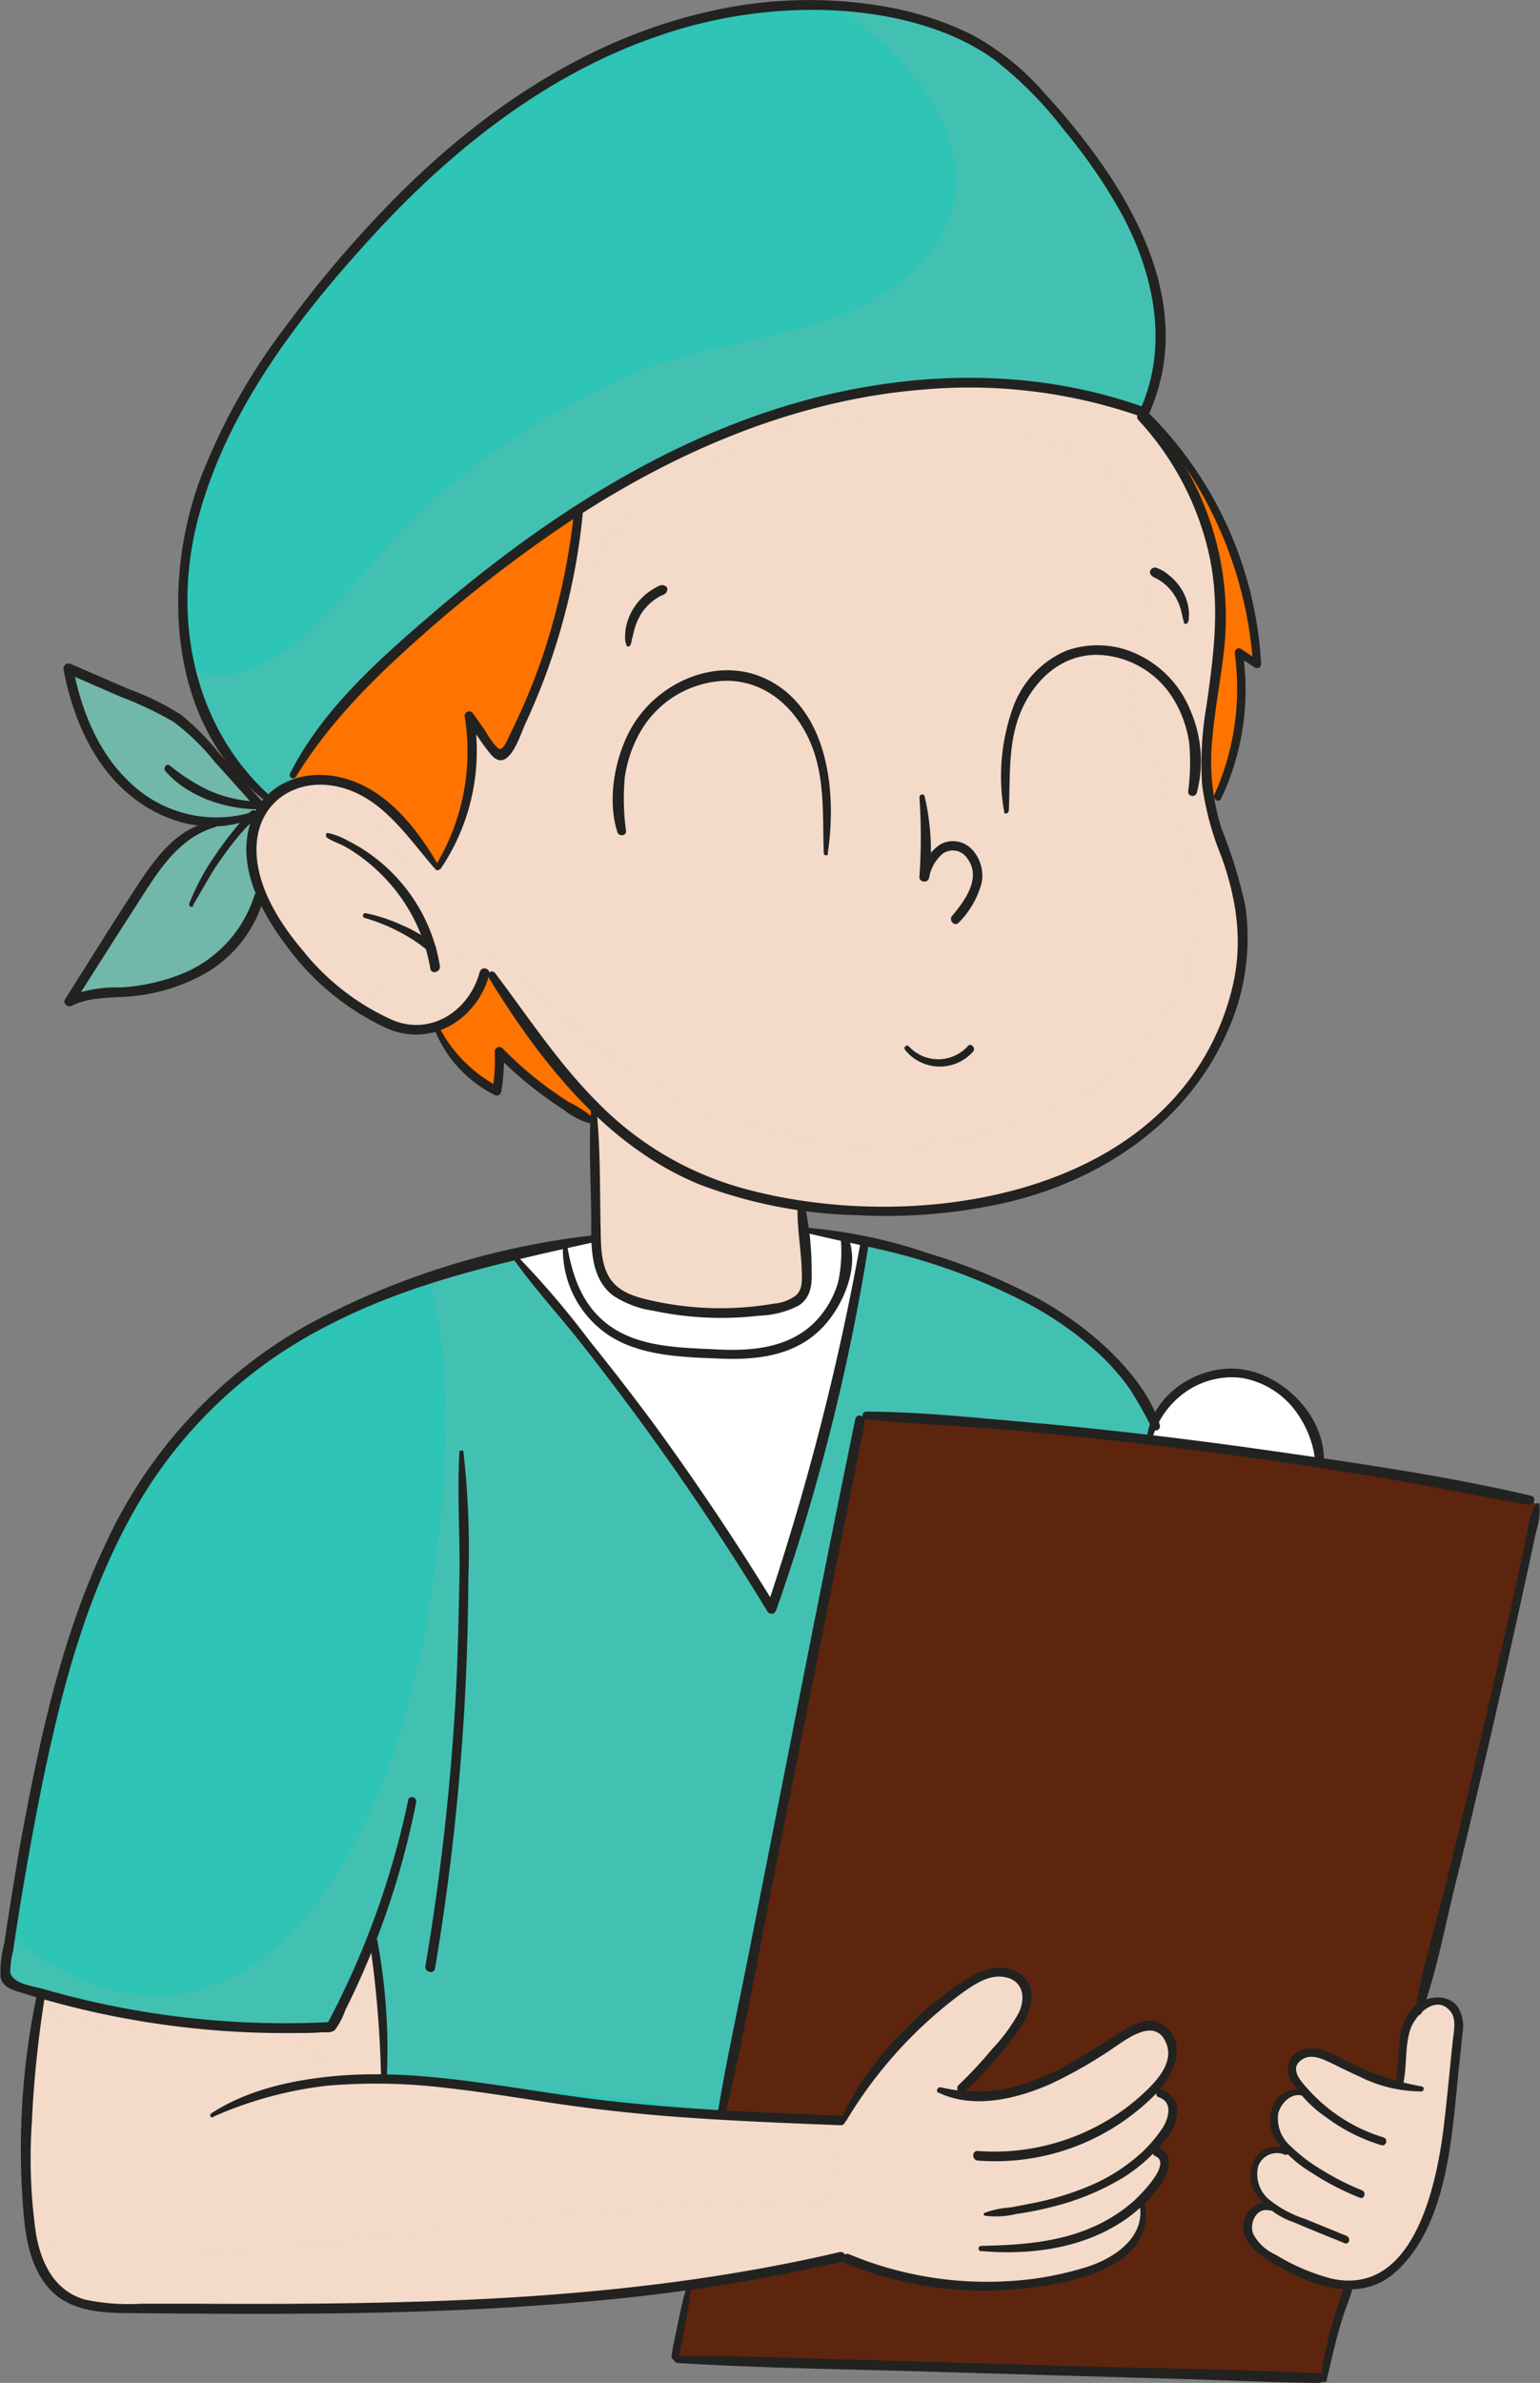 <?xml version="1.0" encoding="UTF-8"?> <svg xmlns="http://www.w3.org/2000/svg" viewBox="0 0 160.9 248.87"><rect x="0" y="0" width="160.9" height="248.87" fill="#808080" stroke="none"/> <g style="isolation:isolate"> <g id="Слой_2" data-name="Слой 2"> <g id="POST_2" data-name="POST 2"> <path d="M27.14,84.11l.28.31a6.89,6.89,0,0,0-.51,1l-.54-.25-.15.06a10.7,10.7,0,0,1-3.79.67,13.83,13.83,0,0,1-9.09-3.71C9.89,79,8,74.41,7.13,69.8l8,3.44a18.82,18.82,0,0,1,3.74,2,18.28,18.28,0,0,1,2.71,2.64Z" style="fill:#71b8ab"></path> <path d="M88.21,133.27l1.47.27A238.79,238.79,0,0,1,80.61,168a273.49,273.49,0,0,0-26.75-36.7l-.08-.35c1.72-.39,3.45-.75,5.17-1.07l.09.46a11,11,0,0,0,5.27,9c2.49,1.43,5.46,1.67,8.31,1.88,3.57.27,7.34.49,10.52-1.15A10,10,0,0,0,88.21,133.27Z" style="fill:#fff"></path> <path d="M88.21,133.27a9.35,9.35,0,0,0,0-3.87l0-.23,2.12.44-.07.37c-.2,1.19-.41,2.38-.63,3.56Z" style="fill:#fff"></path> <path d="M4.32,208.17c-.86-.25-1.71-.51-2.56-.78a1.88,1.88,0,0,1-1.08-.67,1.82,1.82,0,0,1-.09-1.18c.85-6,1.85-12,3-18C6.49,173,10.72,158,21.07,147.35c8.64-8.88,20.51-13.56,32.71-16.37l.08.35A273.49,273.49,0,0,1,80.61,168a238.79,238.79,0,0,0,9.07-34.49c.22-1.18.43-2.37.63-3.56l.07-.37a82.37,82.37,0,0,1,10.45,3.08c8.16,3,16.35,7.94,19.76,15.91,0,0,0,0,0,0a7.23,7.23,0,0,0-.52,1.79q-14.73-1.74-29.56-2.58l-.64.52-14.4,72.09,0,.44c-4.86-.27-9.71-.67-14.53-1.31-6.53-.85-13-2.15-19.6-2.41-.39,0-.79,0-1.18,0v-.36a79.12,79.12,0,0,0-1.06-14l-.31-.12a82.76,82.76,0,0,1-4.17,9A90.58,90.58,0,0,1,4.32,208.17Z" style="fill:#2ec4b6"></path> <path d="M88.22,129.4a9.35,9.35,0,0,1,0,3.87,10,10,0,0,1-5.07,6.82c-3.18,1.64-7,1.42-10.52,1.15-2.85-.21-5.82-.45-8.31-1.88a11,11,0,0,1-5.27-9l-.09-.46c1.06-.21,2.13-.4,3.19-.58h.18c.06,1.84.26,3.76,1.5,5.09a7.31,7.31,0,0,0,3.8,1.82,33.89,33.89,0,0,0,13.42.42,4,4,0,0,0,2.92-1.5,4.07,4.07,0,0,0,.37-2.3c-.07-1.42-.17-2.85-.31-4.27l.48-.05c1.26.18,2.51.4,3.76.64Z" style="fill:#fff"></path> <path d="M45.78,90.56A22.23,22.23,0,0,0,49,74.77l2.58,3.67c.18.25.41.53.71.52s.56-.33.71-.64a68.08,68.08,0,0,0,7.41-24.59l-.22-.34a91.09,91.09,0,0,1,18-9.16c13.12-4.81,27.91-6,41-1.23l0,.51a30.79,30.79,0,0,1,8.23,22.14c-.25,5.95-2.25,11.91-1.23,17.76,0,.1,0,.21.06.32.62,3.21,2.16,6.18,2.94,9.36,2.47,10-3.07,20.72-11.53,26.52s-19.21,7.33-29.46,6.69c-1.46-.09-3-.22-4.41-.42a39,39,0,0,1-14.11-4.37,35.9,35.9,0,0,1-7.61-5.86c-4.12-4.09-7.53-9-10.82-13.85l-.68-.16a8.07,8.07,0,0,1-5.55,5.77,5.91,5.91,0,0,1-2.1.17,10.34,10.34,0,0,1-3.91-1.44A28.61,28.61,0,0,1,28.49,95.7a21.84,21.84,0,0,1-1.11-2.15,12.64,12.64,0,0,1-1.1-4.13,8.54,8.54,0,0,1,.63-4,6.89,6.89,0,0,1,.51-1,6.64,6.64,0,0,1,.68-.9l.25-.26a6.28,6.28,0,0,1,2.59-1.5,9.5,9.5,0,0,1,7.27,1c3.07,1.76,5.21,4.73,7.26,7.61Z" style="fill:#f4dac9"></path> <path d="M120.07,150.4q8.9,1,17.74,2.41h0q11,1.69,22,3.9l.86.46q-5.62,26.34-12.3,52.44a5.32,5.32,0,0,0-1.67,3.64,38.66,38.66,0,0,1-.41,4.18l-.08.4a30.28,30.28,0,0,1-6.61-2.63,5.83,5.83,0,0,0-2.59-.82,2,2,0,0,0-2,1.51,2.67,2.67,0,0,0,.78,1.9c.18.22.37.44.57.65l-.19.17c-1.62-.59-3.27,1.33-3.06,3a5.06,5.06,0,0,0,1.54,2.85l-.23.25a2.36,2.36,0,0,0-3.26,1.49,3.82,3.82,0,0,0,1.26,3.73,4.72,4.72,0,0,0,.48.41l-.09.12c-1.34-.67-2.78,1.23-2.34,2.66s1.89,2.28,3.21,3c2.28,1.22,4.87,2.47,7.36,2.48v.08a51.34,51.34,0,0,0-2.7,9.74l-.46-.08-67-2-.27-.29q.73-3.75,1.49-7.48c5.32-.74,10.61-1.7,15.86-2.92l.69.21a37.66,37.66,0,0,0,23.85,1.62,12.31,12.31,0,0,0,5-2.31,5.34,5.34,0,0,0,2-4.88L119,230a12.88,12.88,0,0,0,2.06-2.43,3,3,0,0,0,.6-1.56,1.23,1.23,0,0,0-.9-1.28l-.53-.24a16.27,16.27,0,0,0,1.26-1.49,4.41,4.41,0,0,0,1-2.38,1.88,1.88,0,0,0-1.4-2l-.82-.19a6.61,6.61,0,0,0,2.18-3.84c.13-1.5-1-3.18-2.48-3.13a4.1,4.1,0,0,0-1.93.74,66.77,66.77,0,0,1-9.37,5.32,16.19,16.19,0,0,1-8.35,1.27l.1-.72a63.58,63.58,0,0,0,5.24-5.88c1.12-1.45,2.22-3.45,1.24-5a3.15,3.15,0,0,0-3.13-1.2,8,8,0,0,0-3.2,1.49,39.81,39.81,0,0,0-12.51,13.92l-.31,0c-4.13-.16-8.25-.33-12.38-.58l0-.44,14.4-72.09.64-.52Q105.32,148.67,120.07,150.4Z" style="fill:#5d250e"></path> <path d="M134.61,224.51a5.06,5.06,0,0,1-1.54-2.85c-.21-1.72,1.44-3.64,3.06-3l.19-.17c-.2-.21-.39-.43-.57-.65a2.67,2.67,0,0,1-.78-1.9,2,2,0,0,1,2-1.51,5.83,5.83,0,0,1,2.59.82,30.28,30.28,0,0,0,6.61,2.63l.08-.4a38.66,38.66,0,0,0,.41-4.18,5.32,5.32,0,0,1,1.67-3.64l.08-.07c1.11-.85,3-.76,3.69.46a3.92,3.92,0,0,1,.24,2.33l-.69,6.73c-.56,5.56-1.23,11.4-4.48,15.94a8.63,8.63,0,0,1-3.67,3.16,6.28,6.28,0,0,1-2.51.47c-2.49,0-5.08-1.26-7.36-2.48-1.32-.7-2.77-1.55-3.21-3s1-3.33,2.34-2.66l.09-.12a4.72,4.72,0,0,1-.48-.41,3.82,3.82,0,0,1-1.26-3.73,2.36,2.36,0,0,1,3.26-1.49Z" style="fill:#f4dac9"></path> <path d="M120.59,148.61s0,0,0,0a9,9,0,0,1,9.12-5.21,9.88,9.88,0,0,1,8.16,9.05l-.06.37q-8.85-1.37-17.74-2.41A7.23,7.23,0,0,1,120.59,148.61Z" style="fill:#fff"></path> <path d="M131.34,69.37l-1.92-1.25a26.27,26.27,0,0,1-2.19,15.13l-1,.16c-1-5.85,1-11.81,1.23-17.76a30.79,30.79,0,0,0-8.23-22.14l0-.51.13-.13.1.11A40.65,40.65,0,0,1,131.34,69.37Z" style="fill:#ff7300"></path> <path d="M72,238.64c-19.35,2.7-39.11,2.57-58.7,2.43-2.23,0-4.58-.08-6.46-1.26-3-1.9-3.73-5.94-3.94-9.51a91.19,91.19,0,0,1,1.4-22.13,90.58,90.58,0,0,0,30.28,3.49,82.76,82.76,0,0,0,4.17-9l.31.12a79.12,79.12,0,0,1,1.06,14v.36c.39,0,.79,0,1.18,0,6.58.26,13.07,1.56,19.6,2.41,4.82.64,9.67,1,14.53,1.31,4.13.25,8.25.42,12.38.58l.31,0a39.81,39.81,0,0,1,12.51-13.92,8,8,0,0,1,3.2-1.49,3.15,3.15,0,0,1,3.13,1.2c1,1.56-.12,3.56-1.24,5a63.58,63.58,0,0,1-5.24,5.88l-.1.72a16.19,16.19,0,0,0,8.35-1.27,66.77,66.77,0,0,0,9.37-5.32,4.1,4.1,0,0,1,1.93-.74c1.5-.05,2.61,1.63,2.48,3.13a6.61,6.61,0,0,1-2.18,3.84l.82.19a1.88,1.88,0,0,1,1.4,2,4.41,4.41,0,0,1-1,2.38,16.27,16.27,0,0,1-1.26,1.49l.53.24a1.23,1.23,0,0,1,.9,1.28,3,3,0,0,1-.6,1.56A12.88,12.88,0,0,1,119,230l.35.36a5.34,5.34,0,0,1-2,4.88,12.31,12.31,0,0,1-5,2.31,37.66,37.66,0,0,1-23.85-1.62l-.69-.21C82.63,236.94,77.34,237.9,72,238.64Z" style="fill:#f4dac9"></path> <path d="M119.41,42.87l-.13.13c-13.13-4.75-27.92-3.58-41,1.23a91.09,91.09,0,0,0-18,9.16A144.63,144.63,0,0,0,43.08,66.58c-4.76,4.23-9.39,8.79-12.47,14.36l.33.82a6.28,6.28,0,0,0-2.59,1.5l-.25.26L28,83.38C20.33,77.2,17.8,66.26,19.61,56.62S26.92,38.43,33,30.77c7.6-9.51,16.49-18.22,27.25-23.9s23.56-8.14,35.3-4.95a26.82,26.82,0,0,1,8,3.48,35.39,35.39,0,0,1,7.11,6.83c3.62,4.29,7,8.89,9,14.15s2.35,11.29,0,16.41l-.19.19Z" style="fill:#2ec4b6"></path> <path d="M84.33,132.85a4.07,4.07,0,0,1-.37,2.3,4,4,0,0,1-2.92,1.5,33.89,33.89,0,0,1-13.42-.42,7.31,7.31,0,0,1-3.8-1.82c-1.24-1.33-1.44-3.25-1.5-5.09,0-.18,0-.36,0-.54L62.07,117c0-.41,0-.83,0-1.24l.07-.07a35.9,35.9,0,0,0,7.61,5.86,39,39,0,0,0,14.11,4.37l-.06.48c.09.73.17,1.48.24,2.22C84.16,130,84.26,131.43,84.33,132.85Z" style="fill:#f4dac9"></path> <path d="M62.12,115.65l-.07.07c0,.41,0,.83,0,1.24h-.45a38.24,38.24,0,0,1-9.45-7.17,18.61,18.61,0,0,1-.26,4.15,13.4,13.4,0,0,1-6.25-6.51l-.59,0a8.07,8.07,0,0,0,5.55-5.77l.68.16C54.59,106.63,58,111.56,62.12,115.65Z" style="fill:#ff7300"></path> <path d="M60.2,53.39l.22.34A68.08,68.08,0,0,1,53,78.32c-.15.31-.37.64-.71.64s-.53-.27-.71-.52L49,74.77a22.23,22.23,0,0,1-3.23,15.79l-.31-.19c-2-2.88-4.19-5.85-7.26-7.61a9.5,9.5,0,0,0-7.27-1l-.33-.82c3.08-5.57,7.71-10.13,12.47-14.36A144.63,144.63,0,0,1,60.2,53.39Z" style="fill:#ff7300"></path> <path d="M26.22,85.2l.15-.06.54.25a8.54,8.54,0,0,0-.63,4,12.64,12.64,0,0,0,1.1,4.13l-.31.15a12.55,12.55,0,0,1-5.44,7.21,18.51,18.51,0,0,1-8.73,2.7c-1.93.13-4,.06-5.65,1l7.22-11.35c2-3.11,4.33-6.49,8-7.19v-.19A10.7,10.7,0,0,0,26.22,85.2Z" style="fill:#71b8ab"></path> <path d="M27.14,84.11l.28.31a6.89,6.89,0,0,0-.51,1l-.54-.25-.15.06a10.7,10.7,0,0,1-3.79.67,13.83,13.83,0,0,1-9.09-3.71C9.89,79,8,74.41,7.13,69.8l8,3.44a18.82,18.82,0,0,1,3.74,2,18.28,18.28,0,0,1,2.71,2.64Z" style="fill:#71b8ab;mix-blend-mode:multiply;opacity:0.3"></path> <path d="M88.21,133.27l1.47.27A238.79,238.79,0,0,1,80.61,168a273.49,273.49,0,0,0-26.75-36.7l-.08-.35c1.72-.39,3.45-.75,5.17-1.07l.09.46a11,11,0,0,0,5.27,9c2.49,1.43,5.46,1.67,8.31,1.88,3.57.27,7.34.49,10.52-1.15A10,10,0,0,0,88.21,133.27Z" style="fill:#fff;mix-blend-mode:multiply;opacity:0.3"></path> <path d="M88.21,133.27a9.35,9.35,0,0,0,0-3.87l0-.23,2.12.44-.07.37c-.2,1.19-.41,2.38-.63,3.56Z" style="fill:#fff;mix-blend-mode:multiply;opacity:0.3"></path> <path d="M100.83,132.69a82.37,82.37,0,0,0-10.45-3.08l-.07.37c-.2,1.19-.41,2.38-.63,3.56A238.79,238.79,0,0,1,80.61,168a273.49,273.49,0,0,0-26.75-36.7l-.08-.35c-3.1.72-6.17,1.55-9.18,2.54a4.06,4.06,0,0,1,.39.93c1.91,7.24,1.81,15.08,1.18,22.49-1.27,14.88-4.65,32-14.61,43.74-4,4.69-9.76,8.12-16.09,7.75-5.42-.31-10.22-2.87-14.39-6.23-.17,1.11-.34,2.23-.49,3.34a1.82,1.82,0,0,0,.09,1.18,1.88,1.88,0,0,0,1.08.67c.85.27,1.7.53,2.56.78a90.58,90.58,0,0,0,30.28,3.49,82.76,82.76,0,0,0,4.17-9l.31.12a79.12,79.12,0,0,1,1.06,14v.36c.39,0,.79,0,1.18,0,1.36,0,2.72.16,4.08.29,10,.52,20.07,1.89,30.07,3v0l14.4-72.09.64-.52q14.8.85,29.56,2.58a7.23,7.23,0,0,1,.52-1.79s0,0,0,0C117.18,140.63,109,135.71,100.83,132.69Z" style="fill:#71b8ab;mix-blend-mode:multiply;opacity:0.3"></path> <path d="M88.22,129.4a9.35,9.35,0,0,1,0,3.87,10,10,0,0,1-5.07,6.82c-3.18,1.64-7,1.42-10.52,1.15-2.85-.21-5.82-.45-8.31-1.88a11,11,0,0,1-5.27-9l-.09-.46c1.06-.21,2.13-.4,3.19-.58h.18c.06,1.84.26,3.76,1.5,5.09a7.31,7.31,0,0,0,3.8,1.82,33.89,33.89,0,0,0,13.42.42,4,4,0,0,0,2.92-1.5,4.07,4.07,0,0,0,.37-2.3c-.07-1.42-.17-2.85-.31-4.27l.48-.05c1.26.18,2.51.4,3.76.64Z" style="fill:#fff;mix-blend-mode:multiply;opacity:0.3"></path> <path d="M50.74,77.24c-.58-.82-1.16-1.64-1.73-2.47a21,21,0,0,1,.31,3.45A4.16,4.16,0,0,1,50.74,77.24Z" style="fill:#f4dac9;mix-blend-mode:multiply;opacity:0.3"></path> <path d="M42.34,90.05a4.54,4.54,0,0,1,1.91-1.36,20.55,20.55,0,0,0-6-5.93,9.5,9.5,0,0,0-7.27-1,6.28,6.28,0,0,0-2.59,1.5l-.25.26a6.64,6.64,0,0,0-.68.9,6.89,6.89,0,0,0-.51,1,8.57,8.57,0,0,0-.64,3.94c.87-3,2.91-5.5,6.24-6C37.21,82.5,40.93,85.9,42.34,90.05Z" style="fill:#f4dac9;mix-blend-mode:multiply;opacity:0.3"></path> <path d="M129.24,93.09c-.78-3.18-2.32-6.15-2.94-9.36,0-.11,0-.22-.06-.32-1-5.85,1-11.81,1.23-17.76a30.79,30.79,0,0,0-8.23-22.14l0-.51c-13.13-4.75-27.92-3.58-41,1.23a91.09,91.09,0,0,0-18,9.16l.22.34A68.08,68.08,0,0,1,53.67,77a5.91,5.91,0,0,1,.69.19c1.45-3.13,2.5-6.5,3.7-9.74,2.21-6,5-11.83,10-15.84.13-.35.25-.69.4-1a4,4,0,0,1,4.82-2.1A27.25,27.25,0,0,1,77,47.1,3.66,3.66,0,0,1,80,45c9-1.37,18.81-2.27,27.73.25a19.85,19.85,0,0,1,10,6c3.66,4.4,3.27,9.43,1.47,14.58a18.64,18.64,0,0,0-1.36,5.87c.37,1.44.69,2.87,1,4.26l.12.63c.81,1.89,1.88,3.67,2.67,5.57a38,38,0,0,1,3.25,13.53c.2,10.12-7.81,17.24-16.51,20.9a41.87,41.87,0,0,1-30.15.7h0c-7-1.33-12.79-5.34-18.06-9.86-3.77-3.24-7.33-6.82-11.81-8.85a12.44,12.44,0,0,1-8.47,4.9,12.57,12.57,0,0,1-2,1.91c.39.25.78.5,1.19.73A10.34,10.34,0,0,0,43,107.58a5.91,5.91,0,0,0,2.1-.17,8.07,8.07,0,0,0,5.55-5.77l.68.16c3.29,4.83,6.7,9.76,10.82,13.85a35.9,35.9,0,0,0,7.61,5.86,39,39,0,0,0,14.11,4.37c1.46.2,3,.33,4.41.42,10.25.64,21-.89,29.46-6.69S131.71,103.05,129.24,93.09Z" style="fill:#f4dac9;mix-blend-mode:multiply;opacity:0.3"></path> <path d="M159.78,156.71q-11-2.21-22-3.9h0q-8.85-1.37-17.74-2.41-14.73-1.74-29.56-2.58l-.64.52-14.4,72.09v0c2.32.26,4.64.52,7,.75l5.41.22.31,0a39.81,39.81,0,0,1,12.51-13.92,8,8,0,0,1,3.2-1.49,3.15,3.15,0,0,1,3.13,1.2c1,1.56-.12,3.56-1.24,5a63.58,63.58,0,0,1-5.24,5.88l-.1.72a16.19,16.19,0,0,0,8.35-1.27,66.77,66.77,0,0,0,9.37-5.32,4.1,4.1,0,0,1,1.93-.74c1.5-.05,2.61,1.63,2.48,3.13a6.61,6.61,0,0,1-2.18,3.84l.82.19a1.88,1.88,0,0,1,1.4,2,4.41,4.41,0,0,1-1,2.38,16.27,16.27,0,0,1-1.26,1.49l.53.24a1.23,1.23,0,0,1,.9,1.28,3,3,0,0,1-.6,1.56A12.88,12.88,0,0,1,119,230l.35.36a5.34,5.34,0,0,1-2,4.88,12.31,12.31,0,0,1-5,2.31,37.66,37.66,0,0,1-23.85-1.62l-.69-.21c-5.25,1.22-10.54,2.18-15.86,2.92q-.75,3.74-1.49,7.48l.27.29,67,2,.46.08a51.34,51.34,0,0,1,2.7-9.74v-.08c-2.49,0-5.08-1.26-7.36-2.48-1.32-.7-2.77-1.55-3.21-3s1-3.33,2.34-2.66l.09-.12a4.72,4.72,0,0,1-.48-.41,3.82,3.82,0,0,1-1.26-3.73,2.36,2.36,0,0,1,3.26-1.49l.23-.25a5.06,5.06,0,0,1-1.54-2.85c-.21-1.72,1.44-3.64,3.06-3l.19-.17c-.2-.21-.39-.43-.57-.65a2.67,2.67,0,0,1-.78-1.9,2,2,0,0,1,2-1.51,5.83,5.83,0,0,1,2.59.82,30.28,30.28,0,0,0,6.61,2.63l.08-.4a38.66,38.66,0,0,0,.41-4.18,5.32,5.32,0,0,1,1.67-3.64q6.66-26.1,12.3-52.44Z" style="fill:#5d250e;mix-blend-mode:multiply;opacity:0.3"></path> <path d="M134.61,224.51a5.06,5.06,0,0,1-1.54-2.85c-.21-1.72,1.44-3.64,3.06-3l.19-.17c-.2-.21-.39-.43-.57-.65a2.67,2.67,0,0,1-.78-1.9,2,2,0,0,1,2-1.51,5.83,5.83,0,0,1,2.59.82,30.28,30.28,0,0,0,6.61,2.63l.08-.4a38.66,38.66,0,0,0,.41-4.18,5.32,5.32,0,0,1,1.67-3.64l.08-.07c1.11-.85,3-.76,3.69.46a3.92,3.92,0,0,1,.24,2.33l-.69,6.73c-.56,5.56-1.23,11.4-4.48,15.94a8.63,8.63,0,0,1-3.67,3.16,6.28,6.28,0,0,1-2.51.47c-2.49,0-5.08-1.26-7.36-2.48-1.32-.7-2.77-1.55-3.21-3s1-3.33,2.34-2.66l.09-.12a4.72,4.72,0,0,1-.48-.41,3.82,3.82,0,0,1-1.26-3.73,2.36,2.36,0,0,1,3.26-1.49Z" style="fill:#f4dac9;mix-blend-mode:multiply;opacity:0.3"></path> <path d="M120.59,148.61s0,0,0,0a9,9,0,0,1,9.12-5.21,9.88,9.88,0,0,1,8.16,9.05l-.06.37q-8.85-1.37-17.74-2.41A7.23,7.23,0,0,1,120.59,148.61Z" style="fill:#fff;mix-blend-mode:multiply;opacity:0.3"></path> <path d="M4.47,210.53c2.23-.22,4.56.9,6.76,1.26a54.15,54.15,0,0,0,6.23.53,128.67,128.67,0,0,1,13.45,1,4,4,0,0,1,3.28,4c1.91-.07,3.81-.11,5.67-.08s3.69.1,5.53.2c-1.36-.13-2.72-.24-4.08-.29-.39,0-.79,0-1.18,0v-.36a79.12,79.12,0,0,0-1.06-14l-.31-.12a82.76,82.76,0,0,1-4.17,9,90.58,90.58,0,0,1-30.28-3.49c-.15.81-.29,1.63-.42,2.45Z" style="fill:#f4dac9;mix-blend-mode:multiply;opacity:0.3"></path> <path d="M11.13,226l0,.18q1.19.09,2.37.15Q12.3,226.15,11.13,226Z" style="fill:#f4dac9;mix-blend-mode:multiply;opacity:0.3"></path> <path d="M120.79,224.73l-.53-.24a16.27,16.27,0,0,0,1.26-1.49,4.41,4.41,0,0,0,1-2.38,1.88,1.88,0,0,0-1.4-2l-.82-.19a6.61,6.61,0,0,0,2.18-3.84c.13-1.5-1-3.18-2.48-3.13a4.1,4.1,0,0,0-1.93.74,66.77,66.77,0,0,1-9.37,5.32,16.19,16.19,0,0,1-8.35,1.27l.1-.72a63.58,63.58,0,0,0,5.24-5.88c1.12-1.45,2.22-3.45,1.24-5a3.15,3.15,0,0,0-3.13-1.2,8,8,0,0,0-3.2,1.49,39.81,39.81,0,0,0-12.51,13.92l-.31,0-5.41-.22.88.08c5.84.57,6,9.69,0,9.24-26.8-2-52.92,7.77-79.8,3.93a8.28,8.28,0,0,0,3.37,5.33c1.88,1.18,4.23,1.24,6.46,1.26,19.59.14,39.35.27,58.7-2.43,5.32-.74,10.61-1.7,15.86-2.92l.69.21a37.66,37.66,0,0,0,23.85,1.62,12.31,12.31,0,0,0,5-2.31,5.34,5.34,0,0,0,2-4.88L119,230a12.88,12.88,0,0,0,2.06-2.43,3,3,0,0,0,.6-1.56A1.23,1.23,0,0,0,120.79,224.73Z" style="fill:#f4dac9;mix-blend-mode:multiply;opacity:0.3"></path> <path d="M119.67,26.38c-2-5.26-5.35-9.86-9-14.15a35.39,35.39,0,0,0-7.11-6.83,26.82,26.82,0,0,0-8-3.48A40,40,0,0,0,87.25.59c.75.5,1.47,1,2.15,1.53,7.06,5.32,14.23,14.81,8.22,23.59-6.81,9.94-22.41,9-32.38,13.71a84.28,84.28,0,0,0-19,11.93c-4.75,4.09-8.39,8.9-12.71,13.37-3.6,3.72-8.42,7.06-13.6,5.17A24.29,24.29,0,0,0,28,83.38l.15.14.25-.26a6.28,6.28,0,0,1,2.59-1.5l-.33-.82c3.08-5.57,7.71-10.13,12.47-14.36A144.63,144.63,0,0,1,60.2,53.39a91.09,91.09,0,0,1,18-9.16c13.12-4.81,27.91-6,41-1.23l.13-.13.1.11.19-.19C122,37.67,121.62,31.63,119.67,26.38Z" style="fill:#71b8ab;mix-blend-mode:multiply;opacity:0.3"></path> <path d="M84.33,132.85a4.07,4.07,0,0,1-.37,2.3,4,4,0,0,1-2.92,1.5,33.89,33.89,0,0,1-13.42-.42,7.31,7.31,0,0,1-3.8-1.82c-1.24-1.33-1.44-3.25-1.5-5.09,0-.18,0-.36,0-.54L62.07,117c0-.41,0-.83,0-1.24l.07-.07a35.9,35.9,0,0,0,7.61,5.86,39,39,0,0,0,14.11,4.37l-.06.48c.09.73.17,1.48.24,2.22C84.16,130,84.26,131.43,84.33,132.85Z" style="fill:#f4dac9;mix-blend-mode:multiply;opacity:0.3"></path> <path d="M25.79,92.55a12.48,12.48,0,0,1,.48-3.22,8.57,8.57,0,0,1,.64-3.94l-.54-.25-.15.06a10.7,10.7,0,0,1-3.79.67v.19c-3.62.7-6,4.08-8,7.19L7.25,104.6c1.69-.93,3.72-.86,5.65-1a18.51,18.51,0,0,0,8.73-2.7A13.26,13.26,0,0,0,26.17,96,13.31,13.31,0,0,1,25.79,92.55Z" style="fill:#71b8ab;mix-blend-mode:multiply;opacity:0.3"></path> <path d="M45.71,90.22c-2.24-3.85-5.47-7.9-10-9-4-1-8.23.61-9.55,4.74-1.45,4.53,1.09,9.27,3.76,12.81a27.1,27.1,0,0,0,10.52,8.64c4.63,2,9.39-.9,10.68-5.62a.51.51,0,0,0-1-.27c-1.08,4-5,6.64-9,5.06a25,25,0,0,1-9.39-7.2c-2.56-3-5.2-7.12-4.91-11.26.31-4.42,4.08-6.84,8.29-6,4.64.94,7.31,5.1,10.19,8.45.21.24.6-.07.44-.35Z" style="fill:#222221"></path> <path d="M34.06,87.42c.59.42,1.34.65,2,1a18.68,18.68,0,0,1,1.86,1.23,18.91,18.91,0,0,1,3.33,3.24,18.07,18.07,0,0,1,3.71,8.27c.12.65,1.08.37,1-.27a17.86,17.86,0,0,0-4-8.66,18.09,18.09,0,0,0-3.52-3.19,16.83,16.83,0,0,0-2.09-1.23,7.09,7.09,0,0,0-2.1-.81c-.23,0-.26.29-.11.4Z" style="fill:#222221"></path> <path d="M38.07,95.86a19.29,19.29,0,0,1,5.28,2.42c.54.35,1,.76,1.56,1.12s.87-.34.52-.67A13.1,13.1,0,0,0,42,96.62a17.63,17.63,0,0,0-3.8-1.25.26.26,0,0,0-.14.49Z" style="fill:#222221"></path> <path d="M51,102c5.39,8.81,12.32,17.73,22.15,21.73a49.44,49.44,0,0,0,16.37,3.18,57,57,0,0,0,15.9-1.38c9.7-2.35,18.5-8.21,22.69-17.51a23.67,23.67,0,0,0,2-13.42,50.75,50.75,0,0,0-2.46-8,23.18,23.18,0,0,1-1-9.32c.29-3.43,1-6.8,1.32-10.23a31.24,31.24,0,0,0-8.29-23.9c-.45-.49-1.18.24-.73.73a30.46,30.46,0,0,1,7.25,13.49c1.34,5.5.65,10.78-.14,16.29a35.48,35.48,0,0,0-.47,8.23,30.09,30.09,0,0,0,2,7.51c1.72,4.77,2.35,9.43,1,14.39-5.76,21.23-32.9,25.38-51.18,20.26a33.91,33.91,0,0,1-15-8.94c-4.09-4.09-7.22-8.91-10.69-13.49-.28-.37-.88-.05-.63.36Z" style="fill:#222221"></path> <path d="M30.92,81.12c3.42-5.57,8-10.15,12.85-14.46A144.26,144.26,0,0,1,59.39,54.54c11.12-7.37,23.72-12.8,37.14-13.86a54.47,54.47,0,0,1,22.62,2.81c.62.23.89-.77.27-1-13.06-4.65-27.54-3.64-40.47.94C66.33,47.9,55.1,55.56,45,64.23,39.45,69,33.67,74.14,30.31,80.77a.35.35,0,0,0,.61.35Z" style="fill:#222221"></path> <path d="M28.21,83.12C20.15,75.87,18,64.49,20.67,54.27c3-11.53,10.81-21.57,18.76-30.16S57.17,7.76,68.52,3.85a49.25,49.25,0,0,1,17.8-2.8c6,.21,12.56,1.59,17.55,5.16a40.43,40.43,0,0,1,7.3,7.37A56.53,56.53,0,0,1,117,22c3.46,6.2,5.17,13.82,2.22,20.57-.26.6.62,1.12.89.51,5.34-12.23-3.05-24.7-11.07-33.45a26.86,26.86,0,0,0-7.49-6A33,33,0,0,0,92.81.75a46.31,46.31,0,0,0-18.54.41C61.92,3.87,51.13,11,42.21,19.76A119.31,119.31,0,0,0,30,33.9a64,64,0,0,0-9.2,16.45c-3.93,11-3.1,25.73,7,33.34.33.25.74-.3.44-.57Z" style="fill:#222221"></path> <path d="M46,90.8a22,22,0,0,0,3.49-16.15L48.6,75c.88,1.24,1.69,2.59,2.66,3.76.51.62,1.14.91,1.79.31.89-.82,1.38-2.49,1.88-3.57.62-1.34,1.19-2.7,1.73-4.07a67.59,67.59,0,0,0,4.22-17.71c.06-.6-.86-.59-.93,0a71.66,71.66,0,0,1-3.21,14.68,64.89,64.89,0,0,1-2.83,7c-.25.55-.52,1.1-.79,1.64a5.48,5.48,0,0,1-.41.8c-.33.43-.41.51-.8.2a9.09,9.09,0,0,1-1.21-1.71l-1.29-1.83a.47.47,0,0,0-.85.36,23,23,0,0,1-3.09,15.62c-.19.31.29.58.49.28Z" style="fill:#222221"></path> <path d="M119.19,43a42.2,42.2,0,0,1,11.73,26.39l.64-.37-1.92-1.25c-.35-.22-.67.15-.63.48A27,27,0,0,1,126.88,83c-.21.47.47.89.7.42A26.61,26.61,0,0,0,129.83,68l-.62.48,1.92,1.25a.42.42,0,0,0,.63-.37,40,40,0,0,0-12.24-26.71c-.22-.21-.54.11-.33.32Z" style="fill:#222221"></path> <path d="M26.28,84.84a13,13,0,0,1-12.58-3c-3.43-3.15-5.21-7.64-6.07-12.14l-.75.58,5.78,2.51a37.53,37.53,0,0,1,5.47,2.6,23.47,23.47,0,0,1,4.29,4.16c1.48,1.63,2.94,3.27,4.41,4.91l.31-.74A13.72,13.72,0,0,1,22,82.63a19.57,19.57,0,0,1-4.27-2.69c-.36-.26-.71.29-.45.59,2.36,2.73,6.35,4,9.86,4a.45.45,0,0,0,.31-.75q-2.2-2.44-4.4-4.91a27.35,27.35,0,0,0-4.12-4.21A27.64,27.64,0,0,0,13.53,72L7.4,69.35a.53.53,0,0,0-.76.58c.93,4.88,3,9.87,6.92,13.1,3.6,3,8.57,4.29,13,2.39.33-.14.1-.69-.24-.58Z" style="fill:#222221"></path> <path d="M22.42,85.78c-3.55.43-5.9,3.44-7.75,6.23-2.69,4.06-5.25,8.22-7.86,12.33-.29.46.27.93.7.7C9.58,104,12,104.28,14.26,104a19.18,19.18,0,0,0,6-1.73,13.29,13.29,0,0,0,7.3-8.43.5.5,0,0,0-1-.26,13.08,13.08,0,0,1-8,8.3,20.45,20.45,0,0,1-6,1.25,13.4,13.4,0,0,0-5.57,1l.7.7C10.12,101,12.54,97.2,15,93.38c1.88-2.95,4-6,7.51-7,.29-.09.26-.59-.07-.55Z" style="fill:#222221"></path> <path d="M20.15,94.57c1-1.66,1.86-3.34,3-4.92.55-.78,1.12-1.54,1.73-2.27.32-.38.64-.76,1-1.12a7.13,7.13,0,0,0,.92-1.07.38.38,0,0,0-.51-.52,5,5,0,0,0-1,1c-.32.37-.64.75-.95,1.14-.62.77-1.22,1.57-1.77,2.39a24.3,24.3,0,0,0-2.8,5.19.25.25,0,0,0,.46.19Z" style="fill:#222221"></path> <path d="M61.77,115.72c-.31,3.89,0,7.85,0,11.75,0,2.7-.12,6,2.29,7.84a10.31,10.31,0,0,0,4.23,1.59,34.49,34.49,0,0,0,5.36.7,34.89,34.89,0,0,0,5.69-.19,9.52,9.52,0,0,0,4.13-1.07c1.29-.86,1.39-2.27,1.33-3.7a31.87,31.87,0,0,0-.64-6.4.43.43,0,0,0-.84.12c0,2,.34,4,.44,6.06,0,1,.19,2.11-.56,2.84a4.42,4.42,0,0,1-2.33.89,32.76,32.76,0,0,1-12.52-.26c-1.82-.39-3.84-.89-4.79-2.66-.83-1.53-.77-3.41-.81-5.11-.09-4.11,0-8.31-.45-12.4a.28.28,0,0,0-.56,0Z" style="fill:#222221"></path> <path d="M45.4,107.51a13,13,0,0,0,6.27,6.84.47.47,0,0,0,.69-.28,20.31,20.31,0,0,0,.28-4.27l-.81.34a39.5,39.5,0,0,0,4.54,4c.81.61,1.64,1.19,2.5,1.74a8.1,8.1,0,0,0,2.65,1.42.38.38,0,0,0,.36-.63,11.81,11.81,0,0,0-2.41-1.55c-.82-.51-1.62-1.07-2.4-1.64a39,39,0,0,1-4.57-4,.48.48,0,0,0-.81.33,20.16,20.16,0,0,1-.23,4l.68-.28a14.59,14.59,0,0,1-6.25-6.24c-.14-.26-.59-.08-.49.2Z" style="fill:#222221"></path> <path d="M48,151.71c-.25,4.38.09,8.85,0,13.24s-.18,9-.46,13.48a252.91,252.91,0,0,1-3.09,26.89c-.11.65.88.92,1,.27a250.81,250.81,0,0,0,3.05-26.92q.4-6.85.43-13.72a89.45,89.45,0,0,0-.51-13.3c0-.27-.44-.18-.46.06Z" style="fill:#222221"></path> <path d="M22.27,221.08a40.57,40.57,0,0,1,12-3.26,60.51,60.51,0,0,1,12.33.24c4.43.49,8.82,1.27,13.23,1.88,4.25.58,8.52,1,12.8,1.28,5.06.34,10.13.54,15.2.74.65,0,.65-1,0-1-9.12-.35-18.26-.71-27.32-1.93-8.62-1.16-17.28-3.05-26-2.16-4.24.43-8.83,1.47-12.44,3.86a.22.22,0,0,0,.23.38Z" style="fill:#222221"></path> <path d="M88.38,221.56a45.73,45.73,0,0,1,12.11-13.39c1.28-.9,2.84-2,4.5-1.68,1.92.36,2.19,2.17,1.46,3.71a18.24,18.24,0,0,1-2.8,3.81q-1.66,2-3.5,3.76c-.43.42.23,1.09.67.66a42.82,42.82,0,0,0,5.92-6.83c1.18-1.84,1.76-4.61-.66-5.74s-4.92.64-6.81,2a39.37,39.37,0,0,0-6.14,5.61,31.41,31.41,0,0,0-5.24,7.77.28.28,0,0,0,.49.28Z" style="fill:#222221"></path> <path d="M98.06,218.55c3.64,1.77,8.22.65,11.72-.91a47.3,47.3,0,0,0,5.65-3.15c1.66-1,5-4.06,6.34-1.27,1.07,2.2-1.11,4.34-2.61,5.69a22.08,22.08,0,0,1-5,3.38,23,23,0,0,1-12,2.36c-.63-.05-.63.95,0,1a23.52,23.52,0,0,0,18.75-7.12c1.73-1.84,3.31-5.34.52-7.11-1.36-.86-2.73-.11-4,.63-1.72,1.05-3.41,2.16-5.16,3.17a25.8,25.8,0,0,1-6.62,2.82A16.31,16.31,0,0,1,98.3,218c-.33-.06-.58.41-.24.58Z" style="fill:#222221"></path> <path d="M102.79,231.39a8.73,8.73,0,0,0,3.37-.16,32.87,32.87,0,0,0,3.66-.72,26.74,26.74,0,0,0,6.77-2.64,16.92,16.92,0,0,0,5.16-4.4,4.54,4.54,0,0,0,1.25-3.24,2.24,2.24,0,0,0-1.72-2,.42.42,0,0,0-.23.8c1.63.52,1,2.44.26,3.44a14.62,14.62,0,0,1-2,2.32,19.17,19.17,0,0,1-5,3.3,30.26,30.26,0,0,1-5.78,1.88c-1,.21-2,.39-2.93.57a9.77,9.77,0,0,0-2.75.58.14.14,0,0,0,0,.25Z" style="fill:#222221"></path> <path d="M102.52,235.1c4.8.42,9.87-.17,14.08-2.67a15.26,15.26,0,0,0,4.57-4.12c.82-1.13,1.8-3.5-.26-4a.45.45,0,0,0-.23.86c1.84.75-1.49,4-2.16,4.65a16.38,16.38,0,0,1-4.27,2.74c-3.67,1.65-7.77,1.92-11.73,2a.28.28,0,0,0,0,.56Z" style="fill:#222221"></path> <path d="M119.1,230.43c.49,3.27-2.69,5.39-5.36,6.27a33.26,33.26,0,0,1-8.51,1.55,37.43,37.43,0,0,1-16.53-2.82c-.6-.25-.87.75-.27,1a38.5,38.5,0,0,0,19.28,2.5c4.66-.6,12.91-2.25,11.94-8.64-.06-.35-.6-.2-.55.15Z" style="fill:#222221"></path> <path d="M62.14,129A82.38,82.38,0,0,0,32,138.44,50.31,50.31,0,0,0,11.1,161.09C6.29,171.19,4,182.29,2,193.23,1.46,196.47.93,199.71.44,203a11.3,11.3,0,0,0-.38,3.51c.24,1.15,1.51,1.39,2.46,1.69a92,92,0,0,0,28.33,4.13c.94,0,1.88,0,2.82-.08.43,0,1,.07,1.33-.25a7.68,7.68,0,0,0,1.09-2.09c.41-.81.81-1.64,1.19-2.47a85.43,85.43,0,0,0,6.2-19.22c.1-.54-.71-.77-.83-.23a88.24,88.24,0,0,1-8.49,23.44l.44-.25a91.07,91.07,0,0,1-30-3.43c-1-.29-3.35-.56-3.53-1.77a9,9,0,0,1,.3-2.22c.1-.65.19-1.3.29-1.95.41-2.68.86-5.36,1.33-8,.83-4.63,1.72-9.24,2.82-13.81,2-8.46,4.81-16.88,9.44-24.29a48.31,48.31,0,0,1,19-17.27c8.83-4.59,18.38-6.6,28-8.75.34-.07.27-.66-.09-.61Z" style="fill:#222221"></path> <path d="M3.92,208a78.91,78.91,0,0,0-1.44,23.35c.23,2.62.77,5.43,2.51,7.5,2.08,2.48,5.31,2.7,8.33,2.73,16.1.15,32.25.23,48.3-1.23A194.57,194.57,0,0,0,88,236.21c.64-.15.37-1.14-.28-1C73,238.65,57.81,240,42.68,240.41c-7.54.22-15.09.23-22.63.19l-5.29,0a22.28,22.28,0,0,1-5.88-.43c-3.18-.9-4.56-3.78-5.11-6.8a55.59,55.59,0,0,1-.44-11.75,115.24,115.24,0,0,1,1.4-13.36c.08-.52-.7-.76-.81-.22Z" style="fill:#222221"></path> <path d="M40.42,216.76a61.88,61.88,0,0,0-1-14.11c-.08-.51-.86-.29-.78.22a115.3,115.3,0,0,1,1.17,13.89.28.28,0,0,0,.56,0Z" style="fill:#222221"></path> <path d="M148.56,217.91a28.41,28.41,0,0,1-6.24-1.88c-1-.44-2-.94-2.94-1.42a5.06,5.06,0,0,0-2.68-.66,2.2,2.2,0,0,0-1.92,3.17,12.57,12.57,0,0,0,3.77,4,18.59,18.59,0,0,0,5.77,2.92c.52.16.74-.65.23-.81a17.26,17.26,0,0,1-5.73-3,18,18,0,0,1-2.2-2.08c-.63-.71-1.81-1.95-.84-2.85s2.2-.36,3.15.09,2,1,3.06,1.46a14.49,14.49,0,0,0,6.5,1.58c.28,0,.38-.45.07-.51Z" style="fill:#222221"></path> <path d="M136.21,218.34a2.61,2.61,0,0,0-3.15,1.48,3.78,3.78,0,0,0,.42,3.94,12.47,12.47,0,0,0,3.6,3.18,27.7,27.7,0,0,0,5,2.59c.48.2.7-.59.21-.78a26.63,26.63,0,0,1-4.06-2.05,17.14,17.14,0,0,1-3.38-2.55,3.85,3.85,0,0,1-1.31-3.37c.26-1.09,1.33-2.24,2.54-1.91.35.1.47-.41.15-.53Z" style="fill:#222221"></path> <path d="M134.52,224.52a2.55,2.55,0,0,0-3.26.72,3.49,3.49,0,0,0,0,4,8,8,0,0,0,3.88,2.84c1.77.76,3.56,1.47,5.35,2.2.47.2.67-.57.21-.76l-4.41-1.8a11.45,11.45,0,0,1-3.69-2,3.43,3.43,0,0,1-1.14-3.48,2.08,2.08,0,0,1,2.74-1.22.28.28,0,0,0,.28-.49Z" style="fill:#222221"></path> <path d="M132.94,230.22c-1.41-.67-2.74.54-3,1.95-.31,1.8,1.31,3.13,2.69,4,3.86,2.3,9.19,4.62,13.1,1.19,3.58-3.14,5-8.29,5.72-12.81.41-2.6.64-5.22.9-7.84.15-1.44.31-2.88.44-4.33a3.81,3.81,0,0,0-.56-2.89c-1.16-1.37-3.37-1-4.52.15-2,2-1.38,5.2-1.86,7.74-.09.5.66.72.77.21.39-1.83.15-3.78.71-5.57.47-1.53,2.71-3.85,4.23-1.93.63.79.33,2.09.23,3s-.21,2.09-.32,3.13c-.19,1.91-.38,3.83-.61,5.74-.74,6.18-3.13,18-11.82,16a22.08,22.08,0,0,1-5.8-2.5,4.87,4.87,0,0,1-2.29-2.12c-.47-1.1.31-2.86,1.71-2.47.36.1.62-.45.26-.62Z" style="fill:#222221"></path> <path d="M75.85,220.54c2.17-9.26,3.81-18.67,5.68-28s3.75-18.66,5.62-28c1.07-5.36,2.17-10.71,3.21-16.07.12-.64-.85-.91-1-.27-3.84,18.65-7.46,37.34-11.16,56-1.06,5.36-2.25,10.71-3.15,16.09-.08.51.66.74.78.22Z" style="fill:#222221"></path> <path d="M90.51,148.23c4.45.48,8.94.65,13.41,1s9.08.85,13.62,1.36q13.53,1.51,27,3.79c5.06.85,10.09,1.92,15.15,2.78.61.1.89-.81.26-.95-8.86-2.07-18-3.38-27-4.67s-17.86-2.33-26.83-3.11c-5.17-.45-10.41-1-15.6-1-.54,0-.51.76,0,.81Z" style="fill:#222221"></path> <path d="M160.48,157.07a7.5,7.5,0,0,0-.88,2.88c-.24,1.13-.49,2.26-.74,3.38-.49,2.26-1,4.51-1.5,6.76q-1.5,6.63-3.06,13.24c-1,4.41-2.11,8.82-3.18,13.22s-2.56,8.94-3.24,13.46a.34.34,0,0,0,.66.19c1.58-4.29,2.42-9,3.51-13.39s2.17-9,3.22-13.47,2.07-9,3.07-13.49q.75-3.39,1.48-6.76c.23-1.05.45-2.1.68-3.15a7,7,0,0,0,.34-2.82c0-.18-.27-.17-.36-.05Z" style="fill:#222221"></path> <path d="M71.87,238.37c-.17.65-.38,1.27-.53,1.93s-.28,1.24-.41,1.87c-.26,1.28-.57,2.56-.77,3.85-.08.48.62.7.74.2.32-1.29.52-2.62.78-3.92.12-.66.24-1.31.35-2s.14-1.27.23-1.91c0-.22-.33-.25-.39,0Z" style="fill:#222221"></path> <path d="M70.8,246.79c8.67.54,17.38.64,26.07.9l26.07.76c5,.14,9.93.37,14.89.42a.5.5,0,0,0,0-1c-8.68-.42-17.38-.52-26.07-.77l-26.06-.76c-5-.14-9.93-.32-14.9-.31a.38.38,0,0,0,0,.76Z" style="fill:#222221"></path> <path d="M138.61,248.55c.41-1.67.76-3.35,1.23-5,.23-.82.48-1.65.76-2.46a14.56,14.56,0,0,0,.77-2.37c0-.4-.51-.46-.7-.19a9.51,9.51,0,0,0-.89,2.33c-.28.85-.54,1.7-.78,2.56a33.37,33.37,0,0,0-1,5.06c0,.37.56.44.64.08Z" style="fill:#222221"></path> <path d="M120.32,150.48a9.06,9.06,0,0,1,3.41-5,8.39,8.39,0,0,1,5.91-1.58,8.79,8.79,0,0,1,5.35,3,10.67,10.67,0,0,1,2.43,5.74c.08.52.89.38.9-.12.06-4.66-4.24-9-8.74-9.53s-9.53,2.85-9.76,7.5c0,.29.42.34.5.07Z" style="fill:#222221"></path> <path d="M84.42,128.8c4,1,8,1.63,11.85,2.83a63.23,63.23,0,0,1,10.11,4,36,36,0,0,1,8.24,5.57A24.76,24.76,0,0,1,118,145a43.67,43.67,0,0,1,2.38,4.21.45.45,0,0,0,.81-.34c-.9-3.08-3.3-5.94-5.59-8.11a36,36,0,0,0-8.37-5.78A62.38,62.38,0,0,0,97,130.9a52.35,52.35,0,0,0-12.46-2.65.28.28,0,0,0-.08.55Z" style="fill:#222221"></path> <path d="M53.63,131.47c2.13,3,4.61,5.7,6.88,8.56,2.42,3.06,4.78,6.18,7.07,9.33q6.67,9.19,12.59,18.92a.51.51,0,0,0,.93-.12,217.15,217.15,0,0,0,9.63-38.07c.08-.55-.73-.79-.84-.23a269.6,269.6,0,0,1-9.77,38l.92-.12q-6-9.81-12.77-19.08Q65,144.25,61.57,140a93,93,0,0,0-7.52-8.81c-.21-.2-.61.07-.42.33Z" style="fill:#222221"></path> <path d="M58.81,130.36a10.79,10.79,0,0,0,4.65,9c3.38,2.31,8,2.39,12,2.54s7.83-.43,10.56-3.35c2.06-2.19,3.83-6.25,2.62-9.24a.4.4,0,0,0-.79.1,15.25,15.25,0,0,1-.3,4.57,9.84,9.84,0,0,1-2.46,4.14c-2.66,2.64-6.5,3-10.06,2.82s-7.67-.18-10.8-2.12-4.33-5.1-4.93-8.5c-.05-.27-.45-.19-.46.06Z" style="fill:#222221"></path> <path d="M96.06,83.21a60.24,60.24,0,0,1,0,8.39c0,.54.84.66,1,.13a4.3,4.3,0,0,1,1.43-2.57,1.81,1.81,0,0,1,2.57.49c1.52,2-.23,4.4-1.58,6-.41.48.28,1.18.7.7a9.31,9.31,0,0,0,2.37-4.09,4,4,0,0,0-1-3.55,2.73,2.73,0,0,0-3.31-.52,4.88,4.88,0,0,0-2.09,3.3l.95.13a24.55,24.55,0,0,0-.5-8.46.26.26,0,0,0-.51.07Z" style="fill:#222221"></path> <path d="M86.48,89.13c.94-6.19.15-14.66-6-18-5.38-2.91-12.1.16-14.75,5.32-1.55,3-2.28,7.19-1.22,10.47.15.46.94.41.9-.13a24.93,24.93,0,0,1-.14-5.53,13.36,13.36,0,0,1,1.83-5.16,10.63,10.63,0,0,1,8.78-5c3.79,0,6.73,2.38,8.41,5.63,2,3.92,1.62,8.15,1.78,12.38,0,.24.4.32.44.06Z" style="fill:#222221"></path> <path d="M94.54,109.62a4.65,4.65,0,0,0,7.12.22c.33-.39-.24-1-.56-.56a4.18,4.18,0,0,1-6.15,0c-.19-.22-.58.08-.41.32Z" style="fill:#222221"></path> <path d="M65.86,67.4A3.52,3.52,0,0,1,66,67c0-.13,0-.26.08-.4.06-.3.13-.59.21-.89A6.2,6.2,0,0,1,67.06,64a5.45,5.45,0,0,1,1.21-1.28,5.31,5.31,0,0,1,.75-.48,3.17,3.17,0,0,0,.42-.19.69.69,0,0,0,.28-.44.33.33,0,0,0-.14-.36.64.64,0,0,0-.53-.13,2.92,2.92,0,0,0-.54.25,7,7,0,0,0-.86.55,6.54,6.54,0,0,0-1.42,1.55,5.88,5.88,0,0,0-.79,1.88,4.29,4.29,0,0,0-.12,1,3.27,3.27,0,0,0,0,.54c0,.19.11.33.14.51s.36.15.36,0Z" style="fill:#222221"></path> <path d="M105.4,84.73c.19-3.85-.19-7.68,1.65-11.24,1.52-2.94,4.18-5.13,7.61-5.1A9.63,9.63,0,0,1,122.6,73a12.1,12.1,0,0,1,1.66,4.69,23.42,23.42,0,0,1-.12,5c0,.53.74.59.9.12a13.19,13.19,0,0,0-.67-8.62,11,11,0,0,0-5.46-5.82,9.66,9.66,0,0,0-7.58-.38,10.18,10.18,0,0,0-5.41,5.69,21.17,21.17,0,0,0-1,11.13c0,.26.42.18.43-.06Z" style="fill:#222221"></path> <path d="M124.09,65.07a2.33,2.33,0,0,1,.11-.28,1.54,1.54,0,0,0,0-.3,3.22,3.22,0,0,0,0-.76,4.81,4.81,0,0,0-.35-1.39,5.54,5.54,0,0,0-1.76-2.3,3.83,3.83,0,0,0-1.28-.74.52.52,0,0,0-.66.41c0,.37.26.51.54.64a5,5,0,0,1,2,1.79,5.64,5.64,0,0,1,.65,1.41c.07.24.13.48.18.73s.06.24.08.36.09.25.09.38.32.25.36,0Z" style="fill:#222221"></path> </g> </g> </g> </svg> 